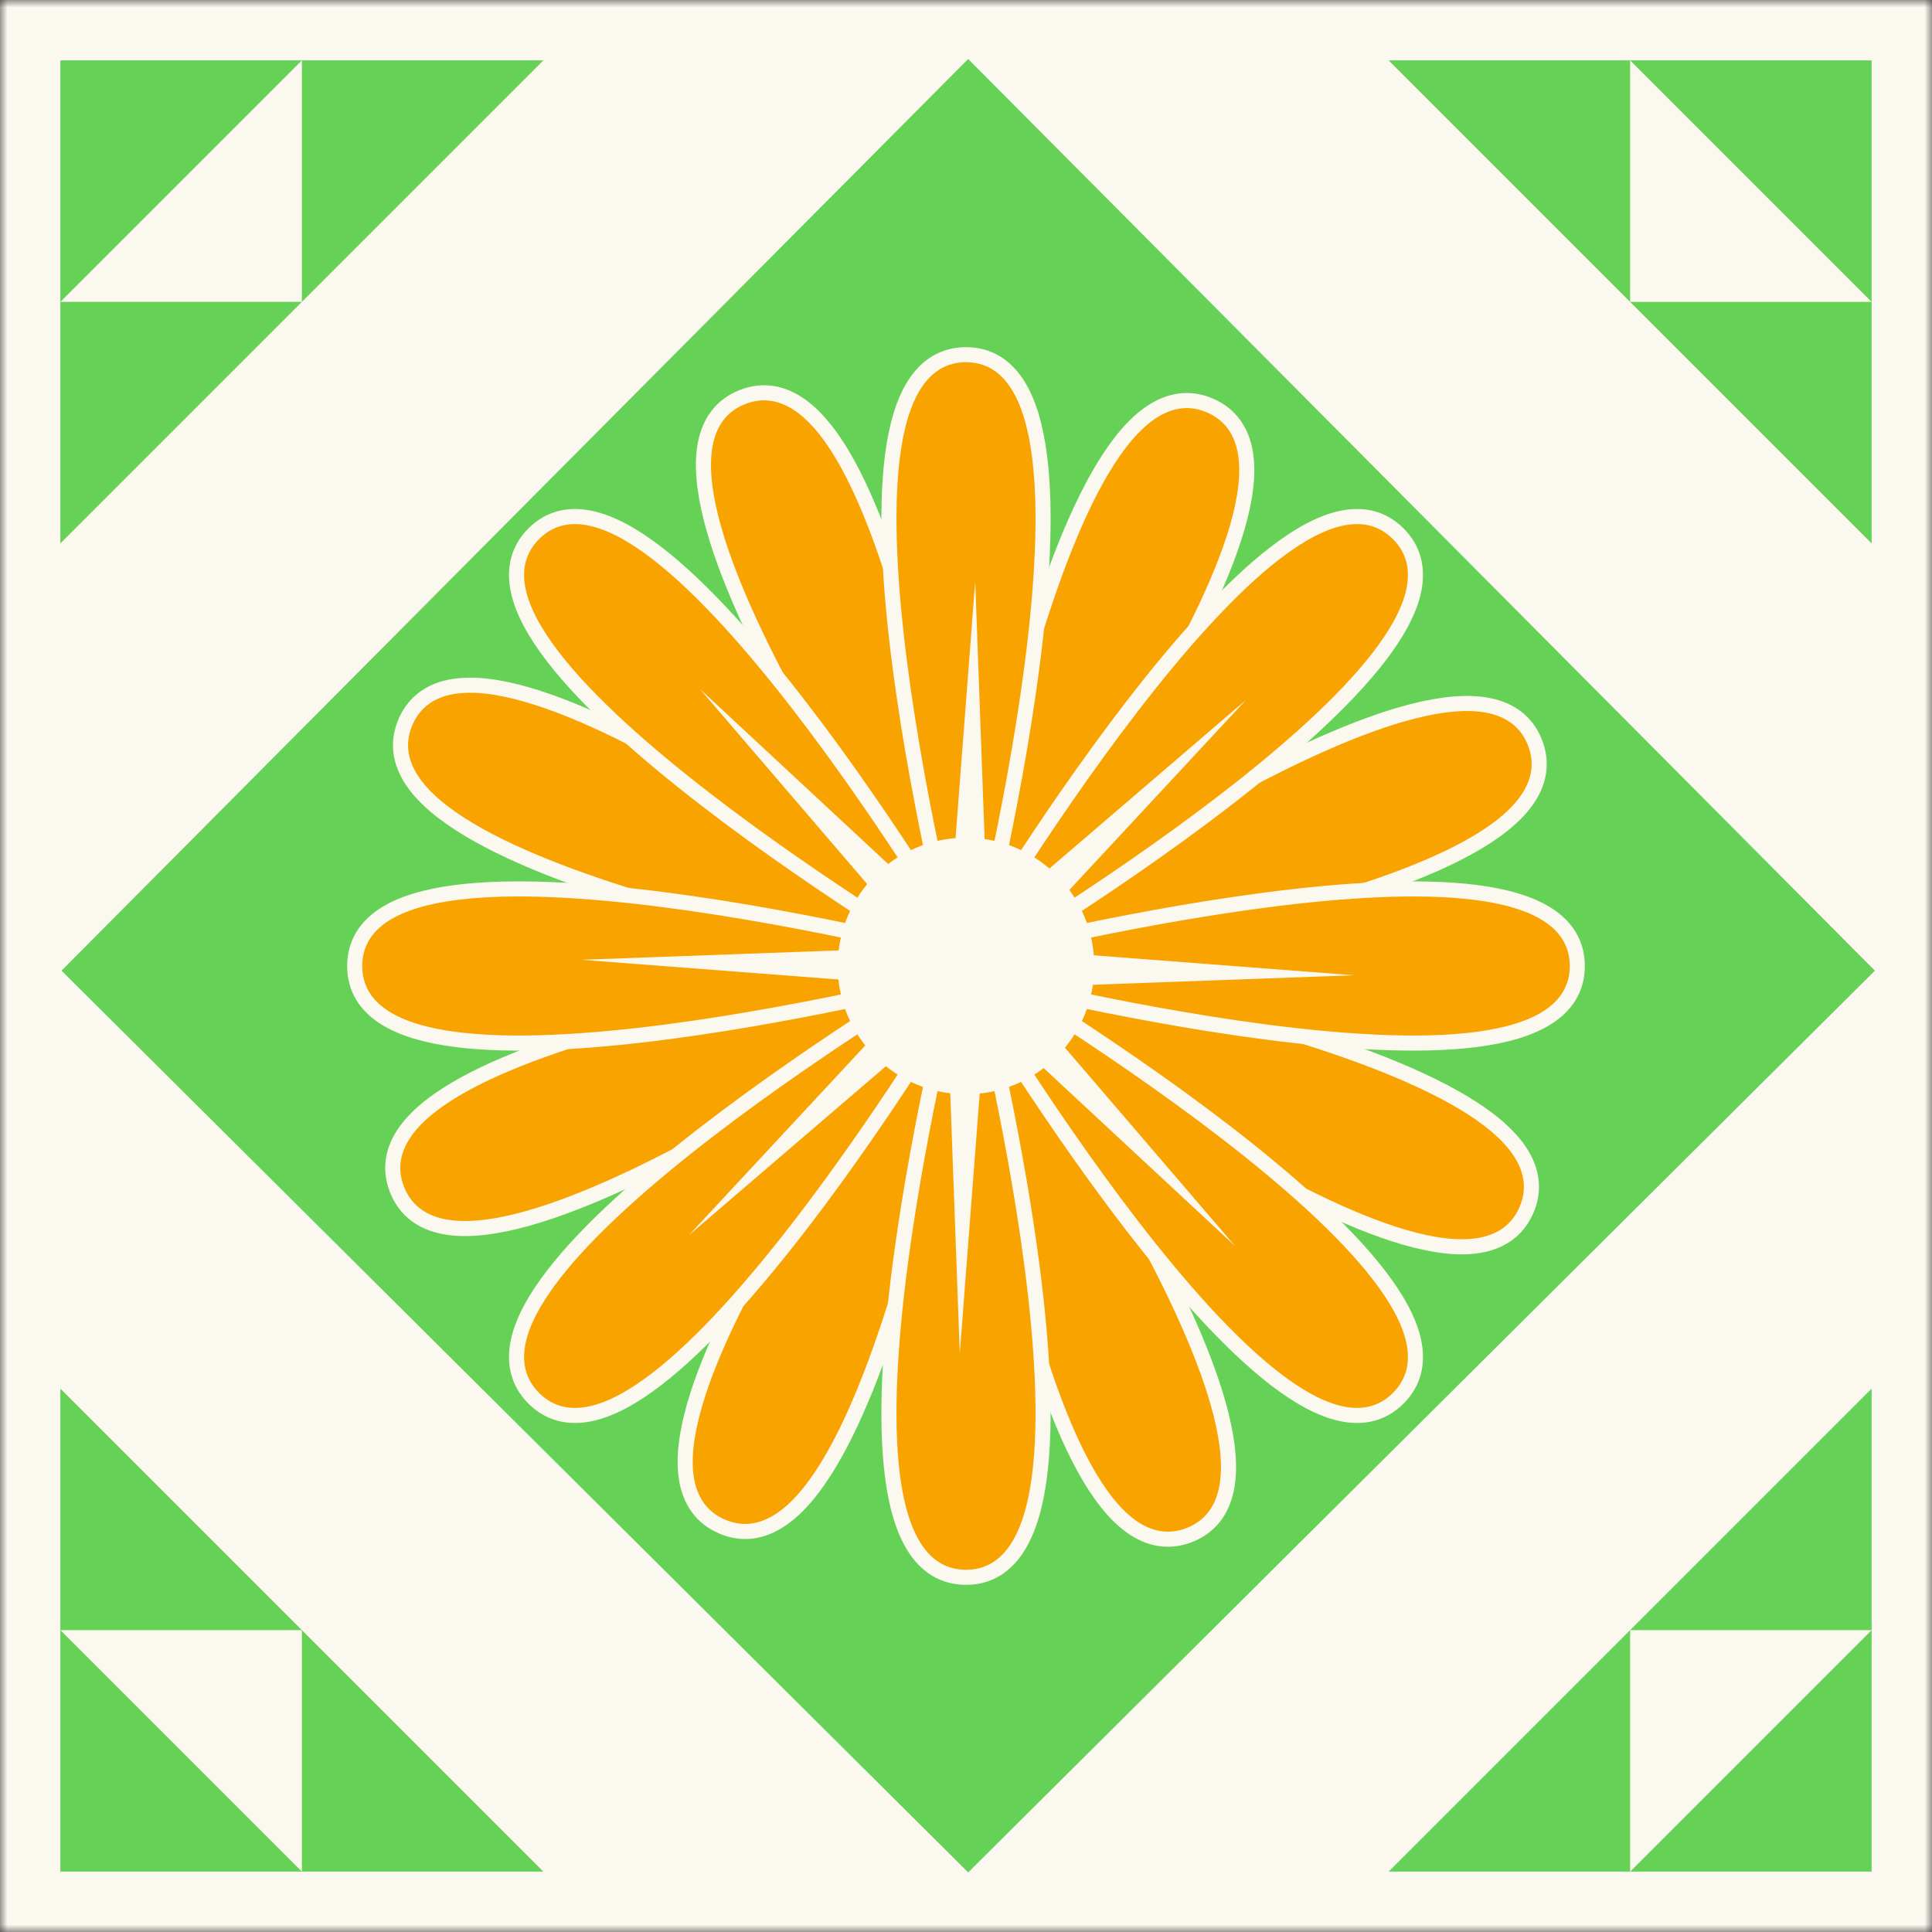 <svg width="128" height="128" viewBox="0 0 128 128" fill="none" xmlns="http://www.w3.org/2000/svg">
<rect x="0" y="0" width="128" height="128" fill="#333333" stroke="none"/>
<g clip-path="url(#clip0_2802_209)">
<mask id="mask0_2802_209" style="mask-type:luminance" maskUnits="userSpaceOnUse" x="0" y="0" width="128" height="128">
<path d="M128 0H0V128H128V0Z" fill="white"/>
</mask>
<g mask="url(#mask0_2802_209)">
<path d="M128 0H0V128H128V0Z" fill="#FBF8EF"/>
<path d="M64.016 -6.711L-6.695 64L64.016 134.711L134.727 64L64.016 -6.711Z" fill="#FBF8EF"/>
<path d="M64.144 11L11.145 64.289L64.144 117L117.145 64.29L64.144 11Z" fill="#65D157" stroke="#65D157" stroke-width="10"/>
<path d="M59.941 58.993C60.615 60.005 61.227 60.907 61.75 61.667C61.01 61.117 60.132 60.471 59.145 59.761C56.024 57.517 51.816 54.619 47.474 52.018C43.142 49.422 38.642 47.099 34.945 46.028C33.101 45.493 31.406 45.254 30.012 45.485C28.589 45.72 27.467 46.451 26.871 47.819C26.275 49.187 26.503 50.506 27.299 51.709C28.079 52.887 29.408 53.965 31.055 54.953C34.357 56.931 39.121 58.646 43.973 60.052C48.834 61.462 53.821 62.572 57.59 63.329C58.781 63.569 59.852 63.773 60.759 63.941C59.846 64.075 58.769 64.24 57.569 64.436C53.775 65.055 48.751 65.982 43.842 67.212C38.942 68.44 34.118 69.98 30.746 71.835C29.064 72.762 27.697 73.791 26.874 74.939C26.033 76.112 25.757 77.422 26.303 78.811C26.849 80.2 27.943 80.972 29.357 81.259C30.741 81.54 32.444 81.364 34.306 80.897C38.039 79.961 42.621 77.805 47.047 75.369C51.48 72.929 55.792 70.188 58.992 68.059C60.005 67.385 60.907 66.773 61.666 66.25C61.116 66.99 60.471 67.869 59.761 68.856C57.516 71.976 54.618 76.184 52.017 80.525C49.42 84.858 47.097 89.357 46.026 93.053C45.491 94.898 45.252 96.593 45.482 97.986C45.717 99.41 46.448 100.531 47.816 101.127C49.185 101.724 50.504 101.496 51.707 100.699C52.884 99.919 53.963 98.591 54.95 96.943C56.929 93.642 58.644 88.878 60.051 84.027C61.461 79.166 62.571 74.179 63.329 70.411C63.569 69.219 63.773 68.148 63.941 67.241C64.075 68.154 64.24 69.231 64.436 70.431C65.054 74.225 65.981 79.249 67.211 84.158C68.439 89.057 69.978 93.881 71.833 97.253C72.759 98.935 73.789 100.302 74.937 101.125C76.11 101.965 77.419 102.241 78.808 101.695C80.198 101.149 80.969 100.056 81.257 98.642C81.538 97.257 81.361 95.555 80.894 93.692C79.959 89.959 77.803 85.378 75.368 80.953C72.928 76.519 70.187 72.208 68.058 69.008C67.385 67.995 66.772 67.094 66.249 66.334C66.99 66.884 67.868 67.529 68.855 68.239C71.975 70.484 76.183 73.381 80.523 75.983C84.856 78.579 89.355 80.901 93.051 81.973C94.896 82.508 96.59 82.747 97.984 82.516C99.407 82.281 100.529 81.55 101.125 80.182C101.721 78.814 101.493 77.495 100.697 76.292C99.917 75.114 98.588 74.035 96.941 73.048C93.64 71.07 88.876 69.355 84.025 67.949C79.165 66.539 74.178 65.429 70.41 64.671C69.218 64.432 68.148 64.227 67.241 64.06C68.153 63.926 69.231 63.76 70.43 63.565C74.224 62.946 79.248 62.019 84.156 60.789C89.055 59.561 93.879 58.021 97.251 56.165C98.933 55.239 100.3 54.21 101.122 53.062C101.963 51.889 102.239 50.579 101.693 49.19C101.147 47.801 100.053 47.029 98.639 46.742C97.255 46.461 95.553 46.637 93.69 47.104C89.957 48.04 85.376 50.196 80.951 52.631C76.518 55.072 72.207 57.813 69.007 59.942C67.995 60.615 67.093 61.228 66.334 61.751C66.884 61.011 67.529 60.132 68.239 59.145C70.484 56.025 73.38 51.817 75.981 47.476C78.577 43.143 80.9 38.644 81.971 34.947C82.505 33.103 82.744 31.408 82.514 30.015C82.279 28.591 81.548 27.47 80.18 26.874C78.811 26.277 77.492 26.505 76.289 27.302C75.112 28.082 74.033 29.41 73.046 31.058C71.068 34.359 69.353 39.123 67.947 43.974C66.538 48.835 65.428 53.822 64.671 57.59C64.431 58.782 64.227 59.853 64.059 60.76C63.925 59.847 63.76 58.77 63.564 57.57C62.945 53.776 62.018 48.752 60.787 43.843C59.559 38.944 58.019 34.12 56.163 30.748C55.237 29.066 54.208 27.699 53.059 26.876C51.886 26.036 50.577 25.76 49.187 26.306C47.798 26.852 47.027 27.945 46.739 29.359C46.459 30.744 46.635 32.446 47.102 34.309C48.038 38.042 50.194 42.623 52.63 47.048C55.071 51.482 57.812 55.793 59.941 58.993Z" fill="#F8A300" stroke="#FBF8EF"/>
<path d="M62.054 57.856C62.31 59.044 62.551 60.107 62.76 61.005C62.272 60.223 61.69 59.301 61.031 58.279C58.948 55.049 56.091 50.813 53.002 46.805C49.919 42.804 46.58 38.997 43.532 36.648C42.011 35.475 40.521 34.634 39.14 34.338C37.728 34.037 36.418 34.307 35.362 35.362C34.307 36.418 34.037 37.728 34.338 39.14C34.634 40.521 35.475 42.011 36.648 43.532C38.997 46.58 42.804 49.919 46.805 53.002C50.813 56.091 55.049 58.948 58.279 61.031C59.301 61.69 60.223 62.272 61.005 62.76C60.107 62.551 59.044 62.31 57.856 62.054C54.098 61.243 49.083 60.268 44.064 59.618C39.055 58.969 34.002 58.638 30.186 59.132C28.281 59.379 26.632 59.837 25.447 60.605C24.236 61.389 23.5 62.507 23.5 64C23.5 65.493 24.236 66.611 25.447 67.395C26.632 68.163 28.281 68.621 30.186 68.868C34.002 69.362 39.055 69.031 44.064 68.382C49.083 67.732 54.098 66.757 57.856 65.946C59.044 65.69 60.107 65.449 61.005 65.24C60.223 65.728 59.301 66.31 58.279 66.969C55.049 69.052 50.813 71.909 46.805 74.998C42.804 78.081 38.997 81.42 36.648 84.468C35.475 85.989 34.634 87.479 34.338 88.86C34.037 90.272 34.307 91.582 35.362 92.638C36.418 93.693 37.728 93.963 39.14 93.662C40.521 93.366 42.011 92.525 43.532 91.352C46.58 89.003 49.919 85.196 53.002 81.195C56.091 77.187 58.948 72.951 61.031 69.721C61.69 68.699 62.272 67.777 62.76 66.995C62.551 67.893 62.31 68.956 62.054 70.144C61.243 73.902 60.268 78.917 59.618 83.936C58.969 88.945 58.638 93.998 59.132 97.814C59.379 99.719 59.837 101.368 60.605 102.553C61.389 103.764 62.507 104.5 64 104.5C65.493 104.5 66.611 103.764 67.395 102.553C68.163 101.368 68.621 99.719 68.868 97.814C69.362 93.998 69.031 88.945 68.382 83.936C67.732 78.917 66.757 73.902 65.946 70.144C65.69 68.956 65.449 67.893 65.24 66.995C65.728 67.777 66.31 68.699 66.969 69.721C69.052 72.951 71.909 77.187 74.998 81.195C78.081 85.196 81.42 89.003 84.468 91.352C85.989 92.525 87.479 93.366 88.86 93.662C90.272 93.963 91.582 93.693 92.638 92.638C93.693 91.582 93.963 90.272 93.662 88.86C93.366 87.479 92.525 85.989 91.352 84.468C89.003 81.42 85.196 78.081 81.195 74.998C77.187 71.909 72.951 69.052 69.721 66.969C68.699 66.31 67.777 65.728 66.995 65.24C67.893 65.449 68.956 65.69 70.144 65.946C73.902 66.757 78.917 67.732 83.936 68.382C88.945 69.031 93.998 69.362 97.814 68.868C99.719 68.621 101.368 68.163 102.553 67.395C103.764 66.611 104.5 65.493 104.5 64C104.5 62.507 103.764 61.389 102.553 60.605C101.368 59.837 99.719 59.379 97.814 59.132C93.998 58.638 88.945 58.969 83.936 59.618C78.917 60.268 73.902 61.243 70.144 62.054C68.956 62.31 67.893 62.551 66.995 62.76C67.777 62.272 68.699 61.69 69.721 61.031C72.951 58.948 77.187 56.091 81.195 53.002C85.196 49.919 89.003 46.58 91.352 43.532C92.525 42.011 93.366 40.521 93.662 39.14C93.963 37.728 93.693 36.418 92.638 35.362C91.582 34.307 90.272 34.037 88.86 34.338C87.479 34.634 85.989 35.475 84.468 36.648C81.42 38.997 78.081 42.804 74.998 46.805C71.909 50.813 69.052 55.049 66.969 58.279C66.31 59.301 65.728 60.223 65.24 61.005C65.449 60.107 65.69 59.044 65.946 57.856C66.757 54.098 67.732 49.083 68.382 44.064C69.031 39.055 69.362 34.002 68.868 30.186C68.621 28.281 68.163 26.632 67.395 25.447C66.611 24.236 65.493 23.5 64 23.5C62.507 23.5 61.389 24.236 60.605 25.447C59.837 26.632 59.379 28.281 59.132 30.186C58.638 34.002 58.969 39.055 59.618 44.064C60.268 49.083 61.243 54.098 62.054 57.856Z" fill="#F8A300" stroke="#FBF8EF"/>
<path d="M64.611 38.513L65.433 61.053L82.554 46.369L67.198 62.889L89.687 64.613L67.147 65.435L81.83 82.556L65.31 67.199L63.587 89.688L62.764 67.148L45.643 81.832L61 65.312L38.511 63.588L61.051 62.766L46.368 45.645L62.887 61.002L64.611 38.513Z" fill="#FBF8EF"/>
<path d="M64 56C68.418 56 72 59.582 72 64C72 68.418 68.418 72 64 72C59.582 72 56 68.418 56 64C56 59.582 59.582 56 64 56Z" fill="#FBF8EF" stroke="#FBF8EF"/>
<path d="M124 92.001V124.001H92L124 92.001Z" fill="#65D157"/>
<path d="M92 4.001H124V36.001L92 4.001Z" fill="#65D157"/>
<path d="M36 4H4V36L36 4Z" fill="#65D157"/>
<path d="M36 124H4V92L36 124Z" fill="#65D157"/>
<path d="M4 108H20V124L4 108Z" fill="#FBF8EF"/>
<path d="M20 4V20H4L20 4Z" fill="#FBF8EF"/>
<path d="M124 20.001H108V4.001L124 20.001Z" fill="#FBF8EF"/>
<path d="M108 124.001V108.001H124L108 124.001Z" fill="#FBF8EF"/>
</g>
</g>
<defs>
<clipPath id="clip0_2802_209">
<rect width="128" height="128" fill="white"/>
</clipPath>
</defs>
</svg>
